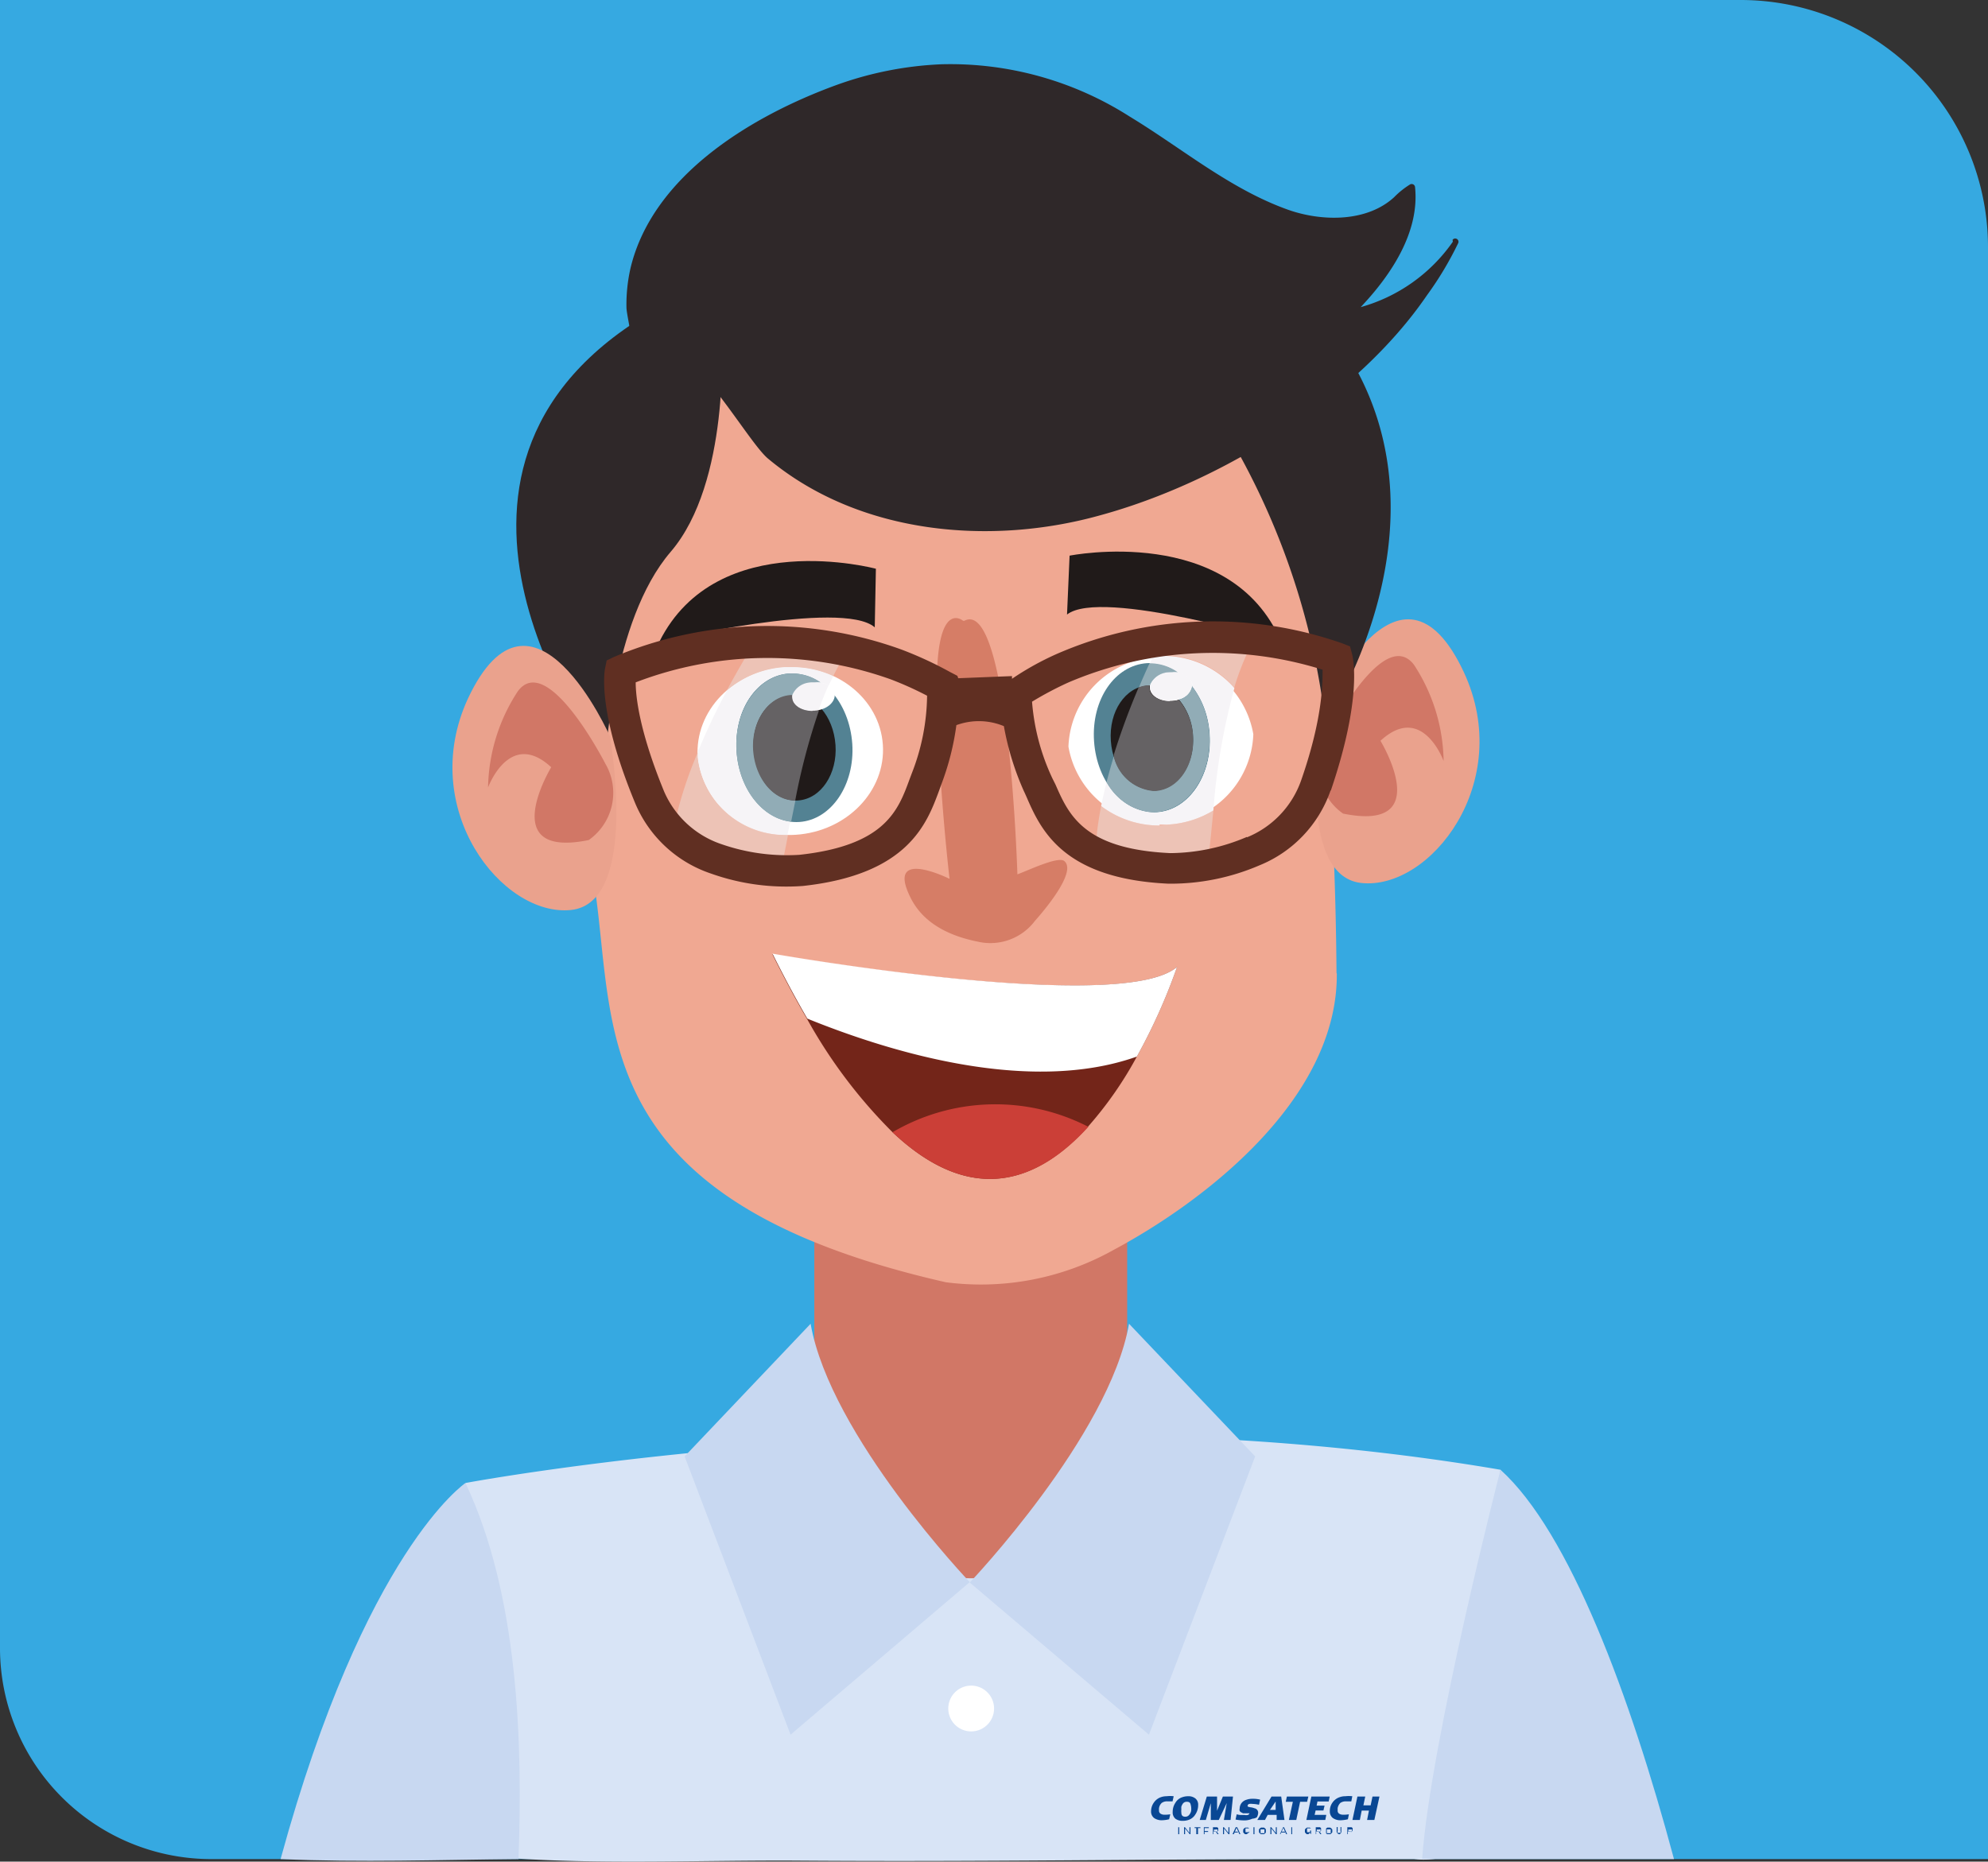 <svg xmlns="http://www.w3.org/2000/svg" viewBox="0 0 139.79 130.93"><rect x="0" y="0" width="139.79" height="130.93" fill="#333333" stroke="none"/><defs><style>.cls-1{fill:#36a9e1;}.cls-2{fill:#d8e4f6;}.cls-3{fill:#d17766;}.cls-4{fill:#fff;}.cls-5{fill:#f0a892;}.cls-6{fill:#d67d66;}.cls-7{fill:#201a19;}.cls-8{fill:#538293;}.cls-9{fill:#732519;}.cls-10{fill:#cb3f37;}.cls-11{fill:#2f2829;}.cls-12{fill:#eaa28d;}.cls-13{fill:#edc3b6;}.cls-14{fill:#f6f4f7;}.cls-15{fill:#91acb6;}.cls-16{fill:#656264;}.cls-17{fill:#602f22;}.cls-18{fill:#c8d8f1;}.cls-19{fill:#094794;}</style></defs><g id="Capa_2" data-name="Capa 2"><g id="Capa_1-2" data-name="Capa 1"><path class="cls-1" d="M0,0H122.4a17.39,17.39,0,0,1,17.39,17.39V130.75a0,0,0,0,1,0,0H14.85A14.85,14.85,0,0,1,0,115.9V0A0,0,0,0,1,0,0Z"></path><path class="cls-2" d="M93.2,130.75c-12.75,0-24.28.2-36.95.11-6.71-.05-14.24.3-20.92-.22-1.64-13.2-2.77-21.62-2.6-26.34,0,0,37.33-7,72.79-.93,0,0-1.84,10.35-3.92,27.22a5.67,5.67,0,0,1-2.17.16Z"></path><path class="cls-3" d="M79.26,100a11,11,0,1,1-22,0V85.73a11,11,0,1,1,22,0V100Z"></path><path class="cls-4" d="M69.9,120.16a1.61,1.61,0,1,1-1.61-1.61,1.61,1.61,0,0,1,1.61,1.61Z"></path><path class="cls-5" d="M94,68.47c.07,8.88-9.41,16.08-15.7,19.44A19.1,19.1,0,0,1,66.5,90.18c-25-5.69-23.23-17.57-24.63-27.42a77.22,77.22,0,0,1,.81-25.07A16.65,16.65,0,0,1,44,33.53c3.86-8.08,13-11.2,13-11.2A34.76,34.76,0,0,1,74.42,21c8.19,1.5,14.63,5.74,16.71,14.13a71.54,71.54,0,0,1,1.38,8.24c.71,5.69,1.08,11.42,1.29,17.15.1,2.64.16,5.27.18,7.91"></path><path class="cls-6" d="M67.72,43.66S65.8,42,65.88,48.48s.89,13.33.89,13.33S62.28,59.57,64,63.08c.91,1.89,2.81,2.76,4.77,3.15a3.92,3.92,0,0,0,4-1.46c.48-.54,3-3.43,2.07-4.21-.43-.38-2.71.74-3.3.93,0,0-.58-19.49-3.73-17.83Z"></path><path class="cls-7" d="M75.21,39.08s11.32-2.28,14.88,6.06c0,0-12.66-3.81-15.06-1.92l.18-4.14Z"></path><path class="cls-7" d="M61.59,40s-11.15-3-15.22,5.12c0,0,12.86-3,15.14-1L61.59,40Z"></path><path class="cls-4" d="M49.06,53.25c.22,3.25,3.31,5.7,6.9,5.46s6.34-3.08,6.12-6.33-3.31-5.7-6.91-5.46S48.84,50,49.06,53.25"></path><path class="cls-8" d="M59.93,52.32c.19,2.88-1.48,5.34-3.72,5.49s-4.23-2.06-4.42-5,1.47-5.34,3.72-5.49,4.22,2.07,4.42,5"></path><path class="cls-7" d="M58.75,52.4c.14,2-1,3.79-2.65,3.9s-3-1.47-3.14-3.52,1-3.79,2.65-3.9,3,1.47,3.14,3.52"></path><path class="cls-4" d="M58.7,48.87c0,.56-.6,1.06-1.43,1.11s-1.52-.35-1.56-.91.6-1,1.43-1.11,1.52.36,1.56.91"></path><path class="cls-4" d="M75.13,52.51a6.55,6.55,0,0,0,13-.87,6.55,6.55,0,0,0-13,.87"></path><path class="cls-8" d="M85.07,51.64c.19,2.88-1.47,5.34-3.72,5.49s-4.22-2.06-4.42-5,1.47-5.34,3.72-5.49,4.23,2.07,4.42,5"></path><path class="cls-7" d="M83.89,51.72c.14,2.05-1,3.79-2.64,3.9s-3-1.47-3.14-3.52,1-3.79,2.64-3.9,3,1.47,3.14,3.52"></path><path class="cls-4" d="M83.84,48.19c0,.56-.6,1.06-1.42,1.11s-1.52-.35-1.56-.91.6-1,1.42-1.11,1.52.36,1.56.91"></path><path class="cls-9" d="M82.77,68a41,41,0,0,1-2.83,6.31,26.29,26.29,0,0,1-3.41,4.9C73.12,83,68.45,85,62.76,79.63a35.52,35.52,0,0,1-6-7.95q-1.2-2.06-2.45-4.57S78.86,71.4,82.77,68Z"></path><path class="cls-4" d="M82.77,68a41,41,0,0,1-2.83,6.31c-7.61,2.7-17.48-.36-23.17-2.67q-1.2-2.06-2.45-4.57S78.86,71.4,82.77,68Z"></path><path class="cls-10" d="M76.53,79.25C73.12,83,68.45,85,62.76,79.63a14.29,14.29,0,0,1,13.77-.38Z"></path><path class="cls-11" d="M102.16,17a11.74,11.74,0,0,1-6.48,4.6c2.13-2.25,4.16-5.28,3.82-8.46a.24.24,0,0,0-.33-.18,5.92,5.92,0,0,0-1.14.91c-1.94,1.78-5.12,1.71-7.46.88-4.09-1.46-7.45-4.32-11.13-6.55A23.44,23.44,0,0,0,66.21,4.52,24.71,24.71,0,0,0,58.76,6c-5.87,2.15-12.85,6.31-14.42,12.84a11.53,11.53,0,0,0-.29,2.75c0,.58.5,2.31.25,2.77-.14.22.14.47.31.35a.25.25,0,0,0,.24-.14,1.07,1.07,0,0,0,.09-.24c2.76-2.23,7.38,6.51,9.06,7.92,6.44,5.38,15.68,6.13,23.33,4,8.6-2.34,18.07-8.26,23-15.47a23.71,23.71,0,0,0,2.21-3.69.23.23,0,0,0-.4-.22Z"></path><path class="cls-12" d="M92.94,49.92s5.46-12.36,10-2.63c3.59,7.75-2.39,15.34-7.22,14.81s-2.75-12.18-2.75-12.18Z"></path><path class="cls-3" d="M93.28,51.84s4-7.93,6.15-5.08a12.65,12.65,0,0,1,2.08,6.76s-1.5-4.13-4.44-1.42c0,0,3.94,6.46-2.63,5.12a4.06,4.06,0,0,1-1.16-5.38Z"></path><path class="cls-11" d="M50.74,23.81s.62,10.11-3.58,15-4.6,14.88-4.6,14.88S27.17,34.07,44.67,22.64c0,0,3.5-1.4,6.07,1.17Z"></path><path class="cls-11" d="M84.57,27.77a51.6,51.6,0,0,1,8.63,23.1s10-14.93.47-27.53c0,0-10.5-4.43-9.1,4.43Z"></path><path class="cls-12" d="M42.89,51.79s-5.46-12.36-10-2.63C29.34,56.9,35.31,64.5,40.15,64s2.74-12.17,2.74-12.17Z"></path><path class="cls-3" d="M42.56,53.7s-4.05-7.93-6.15-5.08a12.71,12.71,0,0,0-2.09,6.76s1.51-4.13,4.44-1.42c0,0-3.93,6.47,2.64,5.12a4.06,4.06,0,0,0,1.16-5.38Z"></path><path class="cls-13" d="M55,60.8a11,11,0,0,1-7.63-2.56,28.07,28.07,0,0,1,1.7-5.33c0,.11,0,.23,0,.34a6.17,6.17,0,0,0,6.34,5.47c-.13.7-.27,1.4-.42,2.08M51.1,48.57c.54-1,1.11-2,1.71-3,.45,0,.91,0,1.38,0a35.75,35.75,0,0,1,5.3.38,16,16,0,0,0-.91,1.62,6.89,6.89,0,0,0-2.92-.63h-.49a6.93,6.93,0,0,0-4.07,1.65"></path><path class="cls-14" d="M55.4,58.72a6.17,6.17,0,0,1-6.34-5.47c0-.11,0-.23,0-.34s.07-.18.11-.27c.58-1.39,1.23-2.74,1.94-4.07a6.93,6.93,0,0,1,4.07-1.65h.49a6.89,6.89,0,0,1,2.92.63l-.33.68a1.45,1.45,0,0,0-.57-.22,3.42,3.42,0,0,0-2-.64h-.21c-2.25.15-3.92,2.61-3.72,5.49.17,2.62,1.82,4.69,3.8,4.93-.06.31-.12.62-.19.93"></path><path class="cls-15" d="M55.59,57.79c-2-.24-3.63-2.31-3.8-4.93-.2-2.88,1.47-5.34,3.72-5.49h.21a3.42,3.42,0,0,1,2,.64,1.67,1.67,0,0,0-.39,0h-.15a1.45,1.45,0,0,0-1.41.92h-.12C54,49,52.83,50.74,53,52.78s1.42,3.48,2.93,3.52l-.3,1.49"></path><path class="cls-16" d="M55.89,56.3c-1.51,0-2.79-1.56-2.93-3.52s1-3.79,2.65-3.9h.12a.62.62,0,0,0,0,.19c0,.53.66.92,1.42.92h.14a2.58,2.58,0,0,0,.29,0,45.52,45.52,0,0,0-1.67,6.35"></path><path class="cls-14" d="M57.13,50c-.76,0-1.38-.39-1.42-.92a.62.62,0,0,1,0-.19A1.45,1.45,0,0,1,57.14,48h.15a1.67,1.67,0,0,1,.39,0,1.45,1.45,0,0,1,.57.22c-.25.56-.48,1.14-.69,1.73a2.58,2.58,0,0,1-.29,0h-.14"></path><path class="cls-13" d="M83.39,60.71a10.13,10.13,0,0,1-6.28-1.88c.07-.72.18-1.43.32-2.14a6.79,6.79,0,0,0,4.13,1.37L82,58A6.92,6.92,0,0,0,85.32,57c-.12,1.23-.24,2.46-.37,3.66-.52,0-1,.07-1.56.07M86.8,48.36a6.64,6.64,0,0,0-5.07-2.26H81.1l.21-.44a36.72,36.72,0,0,1,4.9-.34c.59,0,1.19,0,1.79,0a18.27,18.27,0,0,0-1.2,3"></path><path class="cls-14" d="M81.56,58.06a6.79,6.79,0,0,1-4.13-1.37c.11-.56.24-1.11.38-1.66a4,4,0,0,0,3.32,2.11h.22c2.25-.15,3.91-2.61,3.72-5.49a6.09,6.09,0,0,0-1.23-3.36v-.09c0-.42-.44-.76-1-.87a3.42,3.42,0,0,0-2-.64h0l.26-.56h.63a6.64,6.64,0,0,1,5.07,2.26A45,45,0,0,0,85.32,57,6.92,6.92,0,0,1,82,58l-.48,0"></path><path class="cls-15" d="M81.13,57.14A4,4,0,0,1,77.81,55c.16-.61.33-1.22.51-1.81a3.15,3.15,0,0,0,2.78,2.41h.15c1.6-.11,2.78-1.85,2.64-3.9a4.25,4.25,0,0,0-1-2.51,1.17,1.17,0,0,0,.92-.93,6.09,6.09,0,0,1,1.23,3.36c.19,2.88-1.47,5.34-3.72,5.49h-.22m-1-8.8c.23-.56.48-1.11.73-1.66h0a3.42,3.42,0,0,1,2,.64,1.75,1.75,0,0,0-.4,0h-.15a1.48,1.48,0,0,0-1.41.92h-.12a2.29,2.29,0,0,0-.64.14"></path><path class="cls-16" d="M81.1,55.63a3.15,3.15,0,0,1-2.78-2.41l0-.14a49.83,49.83,0,0,1,1.75-4.74,2.29,2.29,0,0,1,.64-.14h.12a.61.61,0,0,0,0,.19c0,.53.65.92,1.41.92h.15a1.93,1.93,0,0,0,.5-.09,4.25,4.25,0,0,1,1,2.51c.14,2.05-1,3.79-2.64,3.9H81.1"></path><path class="cls-14" d="M82.27,49.31c-.76,0-1.38-.39-1.41-.92a.61.61,0,0,1,0-.19,1.48,1.48,0,0,1,1.41-.92h.15a1.75,1.75,0,0,1,.4,0c.57.11,1,.45,1,.87v.09a1.17,1.17,0,0,1-.92.93,1.93,1.93,0,0,1-.5.09h-.15"></path><path class="cls-17" d="M87.68,58.86A13.88,13.88,0,0,1,82.29,60c-6.07-.28-7.14-2.69-8.07-4.82L74,54.74a15.46,15.46,0,0,1-1.43-5.39A24,24,0,0,1,75.12,48,25.84,25.84,0,0,1,93,47.1c0,1,0,3.46-1.51,7.79a6.72,6.72,0,0,1-3.81,4ZM56.21,60.12a14,14,0,0,1-5.45-.74,6.73,6.73,0,0,1-4.06-3.71c-1.74-4.23-2-6.68-2-7.68a25.83,25.83,0,0,1,17.91-.22,23.7,23.7,0,0,1,2.58,1.16,15.36,15.36,0,0,1-1.08,5.47l-.15.4c-.8,2.18-1.7,4.66-7.75,5.32ZM93.58,55.6c2.22-6.53,1.57-9.31,1.49-9.61l-.14-.53-.51-.2A27.49,27.49,0,0,0,74.29,46a20.23,20.23,0,0,0-3.13,1.74v-.19l-3.78.15-.06-.17-.52-.27a26.39,26.39,0,0,0-3.42-1.58,27.73,27.73,0,0,0-20.22.53l-.5.24-.11.54c-.06.3-.53,3.11,2.11,9.49A8.81,8.81,0,0,0,50,61.44a15.79,15.79,0,0,0,6.46.87c7.41-.81,8.72-4.39,9.59-6.75l.14-.39A18.68,18.68,0,0,0,67.25,51a4.58,4.58,0,0,1,3.34.07A19.61,19.61,0,0,0,72,55.65c.06.12.11.24.17.37,1,2.31,2.55,5.79,10,6.13a15.82,15.82,0,0,0,6.39-1.29,8.78,8.78,0,0,0,5-5.26Z"></path><path class="cls-18" d="M57,93.1l-8.86,9.33L55.59,122l12.6-10.73S58.39,101,57,93.1Z"></path><path class="cls-18" d="M79.39,93.1l8.87,9.33L80.79,122,68.19,111.3S78,101,79.39,93.1Z"></path><path class="cls-18" d="M36.46,130.75c.3-8.16,0-18.58-3.73-26.45,0,0-7.07,4.75-13,26.45C25.42,131,30.8,130.8,36.46,130.75Z"></path><path class="cls-18" d="M100,130.75c.59-8.31,5.51-27.38,5.51-27.38,4.85,4.38,9.12,15.88,12.2,27.38Z"></path><g id="COMSATECH"><path class="cls-19" d="M82.29,127.6l-.08.35a2.4,2.4,0,0,1-.52.07.93.93,0,0,1-.54-.16.57.57,0,0,1-.21-.48,1.06,1.06,0,0,1,.2-.61,1,1,0,0,1,.51-.38,1.21,1.21,0,0,1,.38-.06,2.14,2.14,0,0,1,.5,0l-.08.36-.21,0h-.15a.64.64,0,0,0-.4.11.62.62,0,0,0-.19.36.53.53,0,0,0,0,.16.25.25,0,0,0,.11.24.51.51,0,0,0,.3.07A2.15,2.15,0,0,0,82.29,127.6Z"></path><path class="cls-19" d="M83.56,128a1.23,1.23,0,0,1-.39.06.84.84,0,0,1-.52-.15.57.57,0,0,1-.19-.47,1.15,1.15,0,0,1,.19-.65.88.88,0,0,1,.51-.4,1.21,1.21,0,0,1,.38-.06.77.77,0,0,1,.52.16.56.56,0,0,1,.19.47,1.14,1.14,0,0,1-.19.64A.9.9,0,0,1,83.56,128Zm.17-1c0-.19-.09-.28-.26-.28a.33.33,0,0,0-.32.17.65.65,0,0,0-.08.17.74.74,0,0,0,0,.19.85.85,0,0,0,0,.24c0,.19.09.28.27.28a.33.33,0,0,0,.28-.13.6.6,0,0,0,.14-.29A1.28,1.28,0,0,0,83.73,126.93Z"></path><path class="cls-19" d="M86.53,128h-.47l.2-1.19h0L85.7,128h-.56v-1.18h0L84.79,128h-.43l.5-1.65h.72l0,1h0l.41-1h.71Z"></path><path class="cls-19" d="M88.06,127.91a1.34,1.34,0,0,1-.58.12,3.38,3.38,0,0,1-.6-.06l.08-.37a1.46,1.46,0,0,0,.27.05l.29,0a.52.52,0,0,0,.21,0,.18.18,0,0,0,.13-.12.07.07,0,0,0,0,0,.12.12,0,0,0,0,0l-.15,0-.13,0-.17,0-.14-.07a.24.24,0,0,1-.1-.1.31.31,0,0,1,0-.17.65.65,0,0,1,.13-.38.67.67,0,0,1,.34-.23,1.2,1.2,0,0,1,.44-.07,1.88,1.88,0,0,1,.53.06l-.08.36a2.23,2.23,0,0,0-.46-.06.78.78,0,0,0-.22,0,.15.15,0,0,0-.12.11s0,.05,0,.07a.77.77,0,0,0,.22.06,1,1,0,0,1,.27.07.31.31,0,0,1,.25.31.64.64,0,0,1-.1.33A.75.75,0,0,1,88.06,127.91Z"></path><path class="cls-19" d="M90.09,126.35l.23,1.65h-.55l0-.36h-.63l-.19.36h-.54l1-1.65Zm-.79.94h.4l0-.59h0Z"></path><path class="cls-19" d="M91.91,126.72h-.49L91.15,128h-.52l.28-1.28h-.5l.08-.37H92Z"></path><path class="cls-19" d="M93.26,127.64l-.07.36H91.86l.35-1.65H93.5l-.07.35h-.79l-.06.29h.56l-.08.34h-.55l-.07.31Z"></path><path class="cls-19" d="M94.85,127.6l-.07.35a2.49,2.49,0,0,1-.53.07.9.9,0,0,1-.53-.16.57.57,0,0,1-.21-.48,1,1,0,0,1,.19-.61,1,1,0,0,1,.52-.38,1.12,1.12,0,0,1,.38-.06,2.11,2.11,0,0,1,.49,0l-.07.36-.22,0h-.15a.66.66,0,0,0-.4.11.69.69,0,0,0-.19.36,1.37,1.37,0,0,0,0,.16.25.25,0,0,0,.11.24.53.53,0,0,0,.3.07A2.07,2.07,0,0,0,94.85,127.6Z"></path><path class="cls-19" d="M96.64,128h-.51l.13-.66h-.51l-.13.66H95.1l.35-1.65H96l-.13.62h.51l.13-.62H97Z"></path><path class="cls-19" d="M82.85,129v-.49h.07V129Z"></path><path class="cls-19" d="M83.26,129v-.49h.06l.32.4h0v-.4h.07V129h-.05l-.33-.4h0v.4Z"></path><path class="cls-19" d="M84.12,129v-.43H84v-.06h.41v.06h-.17V129Z"></path><path class="cls-19" d="M84.7,129H85V129h-.35v-.49H85v.06H84.7Zm0-.22h.25v.06h-.25Z"></path><path class="cls-19" d="M85.29,129v-.49h.19l.11,0,.07.06a.29.29,0,0,1,0,.09.2.2,0,0,1,0,.09.13.13,0,0,1-.07.06l-.11,0h-.15l0,0V129Zm.07-.17,0,0h.15a.17.17,0,0,0,.1,0,.1.1,0,0,0,0-.08.11.11,0,0,0,0-.08.17.17,0,0,0-.1,0h-.15l0,0Zm.25.17-.12-.18h.07l.13.18Z"></path><path class="cls-19" d="M86,129v-.49h.06l.32.4h0v-.4h.07V129h-.06l-.32-.4h0v.4Z"></path><path class="cls-19" d="M86.67,129l.22-.49H87l.22.49h-.07l-.2-.45h0l-.19.45Zm.1-.12,0-.06h.27l0,.06Z"></path><path class="cls-19" d="M87.66,129l-.1,0a.24.24,0,0,1-.08-.06l-.06-.07a.34.34,0,0,1,0-.1.31.31,0,0,1,0-.1l.06-.08.08-.05a.18.18,0,0,1,.1,0,.2.2,0,0,1,.11,0l.08.05,0,0-.06,0h-.15l-.06,0,0,.06a.19.19,0,0,0,0,.08.19.19,0,0,0,0,.07l0,.06.06,0h.15l.06-.05,0,.05-.08.06Z"></path><path class="cls-19" d="M88.14,129v-.49h.07V129Z"></path><path class="cls-19" d="M88.77,129l-.1,0a.35.35,0,0,1-.14-.14.29.29,0,0,1,0-.09.3.3,0,0,1,0-.1.24.24,0,0,1,.06-.08l.08-.05a.18.18,0,0,1,.1,0,.22.22,0,0,1,.11,0l.08.05a.22.22,0,0,1,.05.08.3.3,0,0,1,0,.1.36.36,0,0,1,0,.1.18.18,0,0,1-.05.07l-.08.06Zm0-.07h.08l.06,0,0-.06a.17.17,0,0,0,0-.07.19.19,0,0,0,0-.08l0-.06-.06,0H88.7a.15.15,0,0,0-.06,0l0,.06a.19.19,0,0,0,0,.08.19.19,0,0,0,0,.07l0,.06a.09.09,0,0,0,.06,0Z"></path><path class="cls-19" d="M89.33,129v-.49h.06l.32.4h0v-.4h.07V129h-.06l-.32-.4h0v.4Z"></path><path class="cls-19" d="M90,129l.22-.49h.07l.22.49h-.07l-.2-.45h0l-.2.45Zm.09-.12,0-.06h.27l0,.06Z"></path><path class="cls-19" d="M90.8,129v-.49h.06V129h.27V129Z"></path><path class="cls-19" d="M92,129l-.1,0a.24.24,0,0,1-.08-.06l-.06-.07a.34.34,0,0,1,0-.1.31.31,0,0,1,0-.1l.06-.08.08-.05a.2.2,0,0,1,.11,0,.18.18,0,0,1,.1,0l.08.05,0,0-.06,0h-.16l-.06,0,0,.06a.19.19,0,0,0,0,.08.19.19,0,0,0,0,.07l0,.06.06,0h.15l.07,0,0,0a.26.26,0,0,1-.09.05Zm.12-.08v-.18h.07V129Z"></path><path class="cls-19" d="M92.52,129v-.49h.19l.11,0,.07.06a.29.29,0,0,1,0,.09.2.2,0,0,1,0,.09.13.13,0,0,1-.07.06l-.11,0h-.16l0,0V129Zm.07-.17,0,0h.15a.18.18,0,0,0,.11,0,.1.1,0,0,0,0-.08.11.11,0,0,0,0-.08.18.18,0,0,0-.11,0h-.15l0,0Zm.25.17-.12-.18h.07l.13.18Z"></path><path class="cls-19" d="M93.44,129l-.11,0a.24.24,0,0,1-.08-.06.22.22,0,0,1,0-.08.15.15,0,0,1,0-.09.16.16,0,0,1,0-.1.22.22,0,0,1,0-.08l.08-.05a.2.2,0,0,1,.11,0,.18.18,0,0,1,.1,0l.08.05.06.08a.31.31,0,0,1,0,.1.34.34,0,0,1,0,.1l-.06.07a.24.24,0,0,1-.08.06Zm0-.07h.07l.06,0,0-.06a.19.19,0,0,0,0-.07.19.19,0,0,0,0-.08l0-.06-.06,0h-.15l-.06,0,0,.06a.19.19,0,0,0,0,.08.17.17,0,0,0,0,.07l0,.06.06,0Z"></path><path class="cls-19" d="M94.2,129a.18.18,0,0,1-.15-.06.21.21,0,0,1-.06-.16v-.28h.07v.28a.16.16,0,0,0,0,.12.13.13,0,0,0,.1,0,.15.15,0,0,0,.1,0,.21.21,0,0,0,0-.12v-.28h.06v.28a.21.21,0,0,1-.05.16A.2.2,0,0,1,94.2,129Z"></path><path class="cls-19" d="M94.74,129v-.49h.19l.11,0,.07.06a.15.15,0,0,1,0,.09s0,.07,0,.09a.13.13,0,0,1-.07.06.2.2,0,0,1-.11,0h-.15l0,0V129Zm.07-.17,0,0h.15a.15.15,0,0,0,.1,0,.1.1,0,0,0,0-.08.11.11,0,0,0,0-.08.15.15,0,0,0-.1,0h-.15l0,0Z"></path></g></g></g></svg>